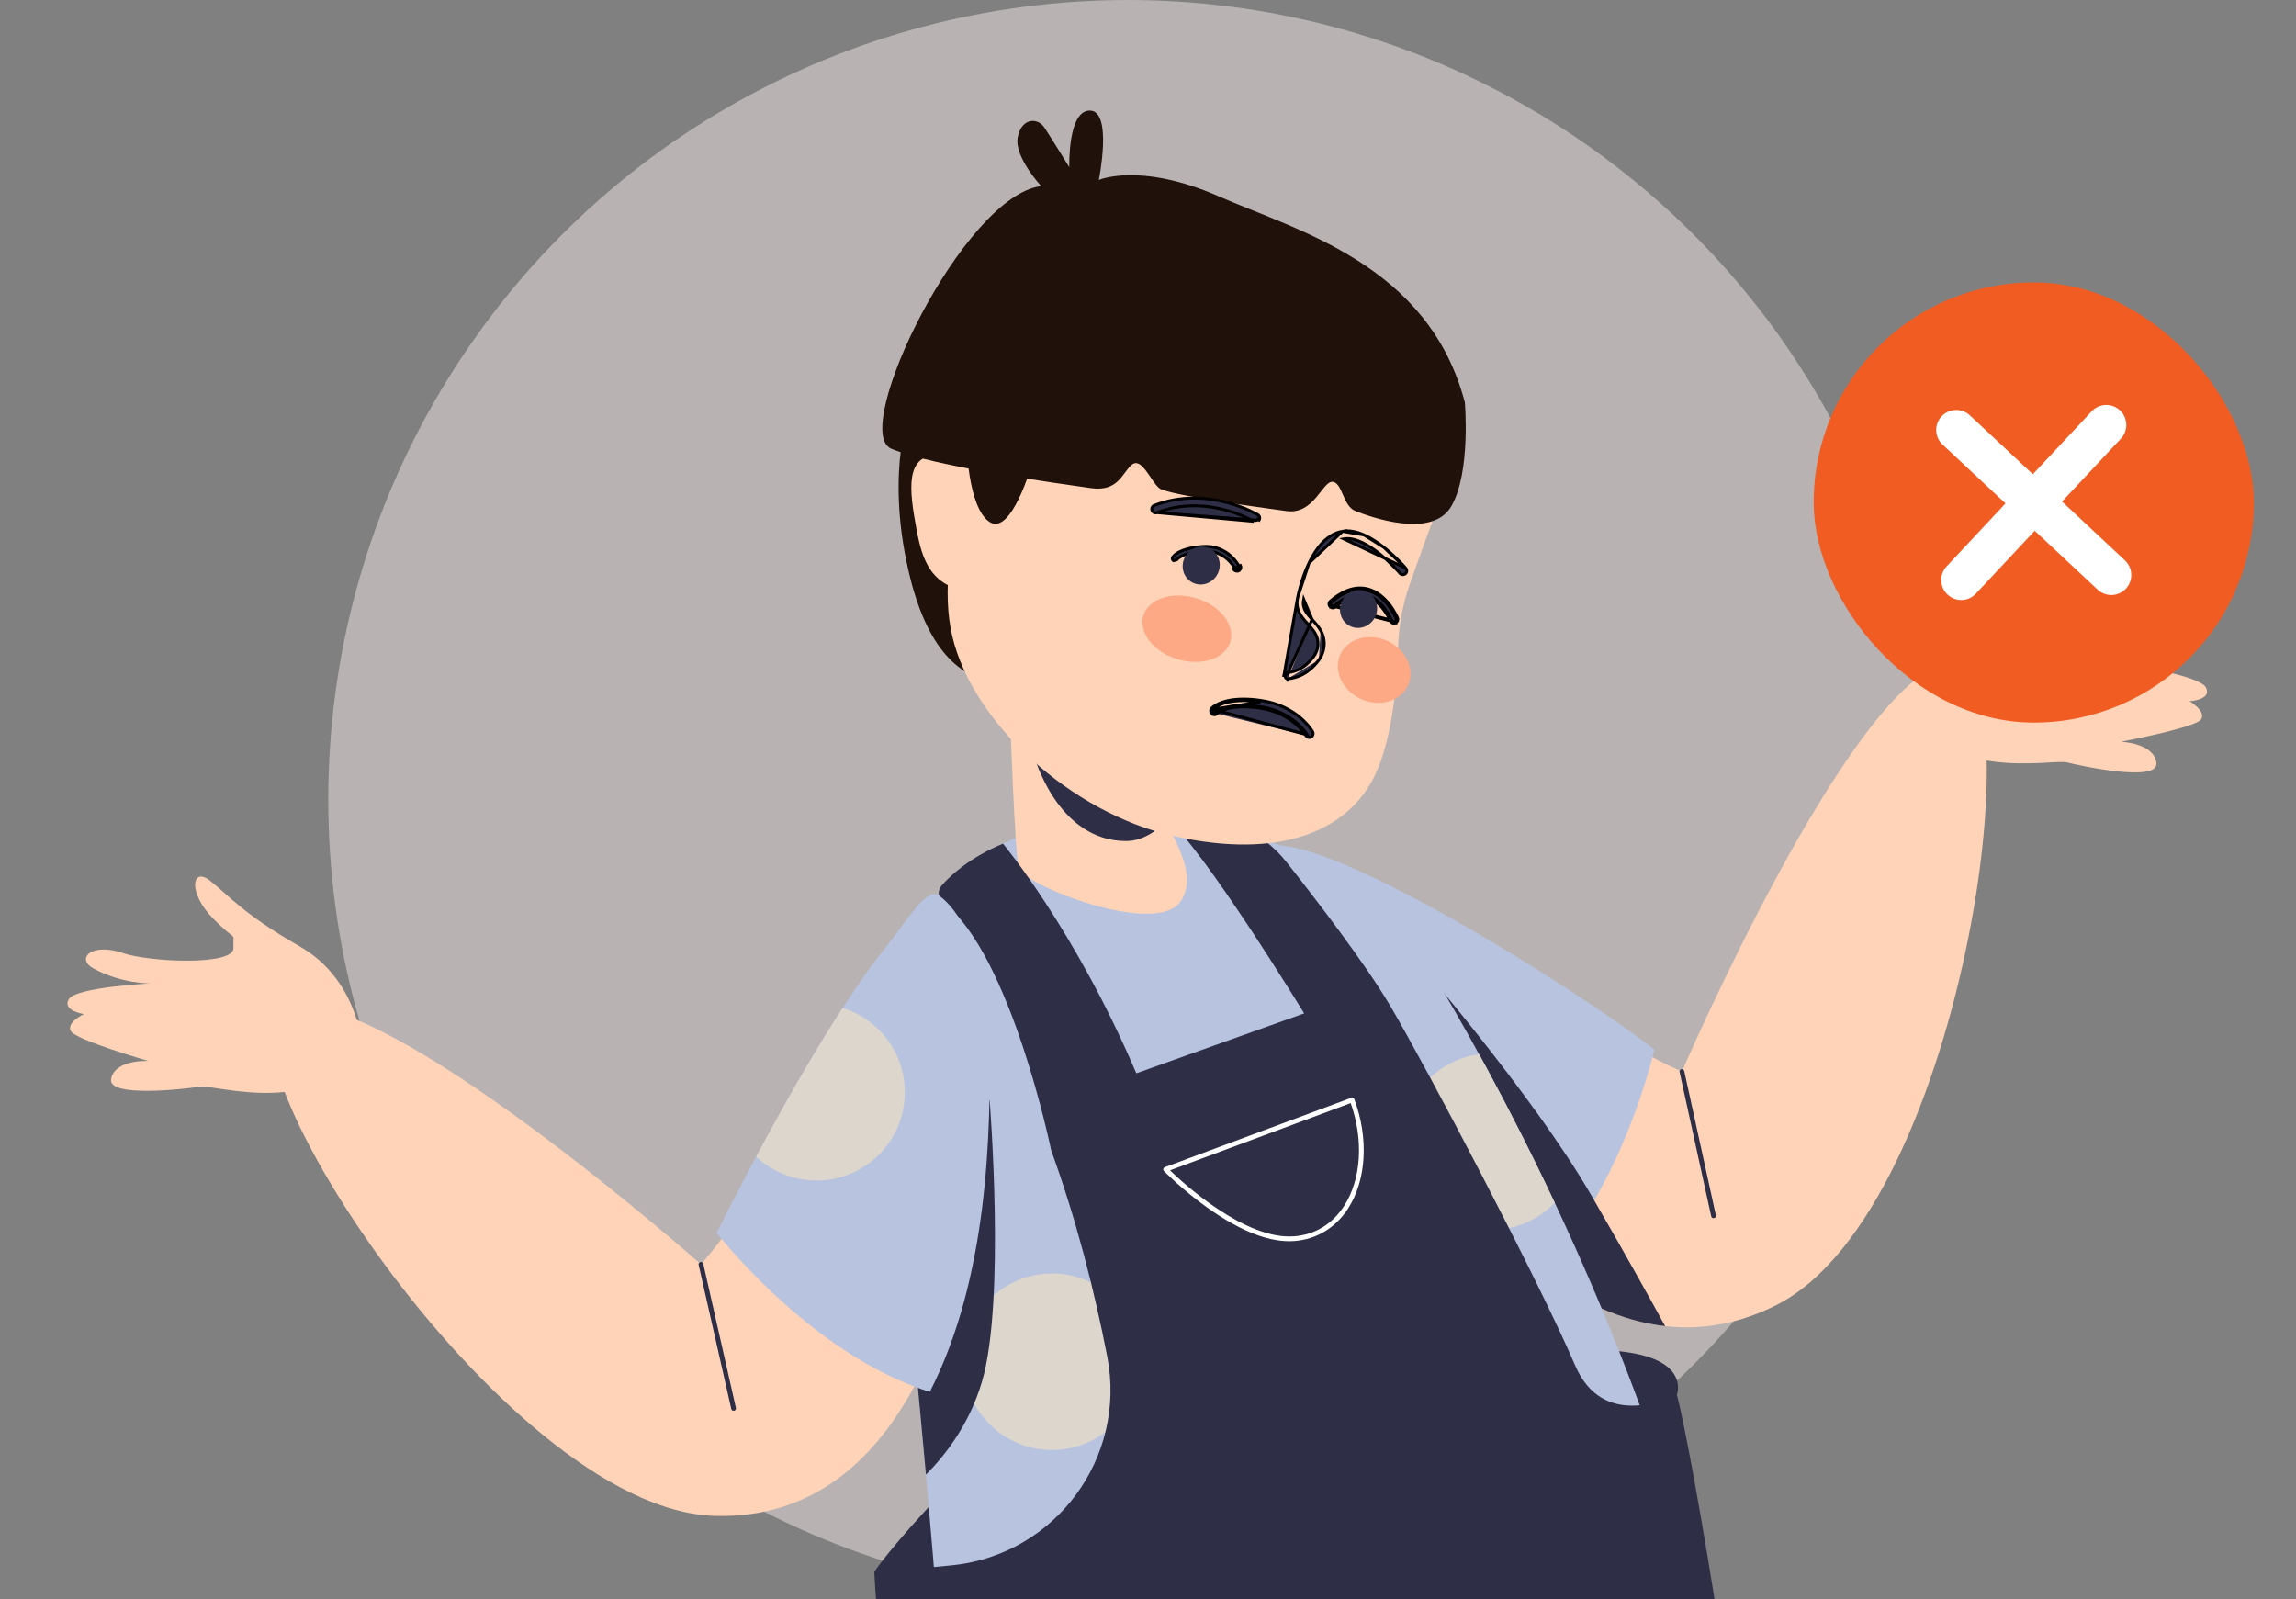<svg width="313" height="218" viewBox="0 0 313 218" fill="none" xmlns="http://www.w3.org/2000/svg">
<rect x="0" y="0" width="313" height="218" fill="#808080" stroke="none"/>
<circle opacity="0.5" cx="153.75" cy="109" r="109" fill="#F1E5E5"/>
<g clip-path="url(#clip0_8033_13278)">
<path d="M222.042 142.109C224.385 143.95 229.284 146.065 229.284 146.065C229.284 146.065 251.72 94.135 265.009 90.476C278.298 86.817 268.163 164.784 242.162 177.907C230.243 183.923 218.887 180.385 209.008 172.7C219.479 163.076 220.411 148.682 222.042 142.109Z" fill="#FED3B7"/>
<path d="M178.776 130.953C178.776 130.953 166.357 118.742 172.251 115.593C178.742 112.125 214.909 134.734 225.537 143.085C223.906 149.658 218.893 165.415 208.422 175.04C194.638 164.316 184.315 143.176 178.776 130.953Z" fill="#B8C3DF"/>
<path d="M260.469 95.774C260.469 95.774 261.986 87.252 270.101 83.6C278.216 79.95 280.554 77.463 283.155 75.82C285.756 74.177 286.008 77.755 282.211 80.943C278.415 84.131 279.421 82.186 279.059 84.656C278.698 87.125 290.319 87.677 293.956 86.806C298.466 85.726 300.329 88.18 297.79 89.271C293.769 90.999 289.891 90.565 289.891 90.565C289.891 90.565 299.833 92.022 300.716 93.716C301.6 95.411 298.491 95.585 298.491 95.585C298.491 95.585 300.777 96.914 300.068 98.051C299.358 99.188 289.147 101.115 289.147 101.115C289.147 101.115 293.649 101.285 293.967 103.996C294.284 106.707 283.759 104.414 281.739 103.925C279.72 103.436 264.477 106.865 260.469 95.774Z" fill="#FED3B7"/>
<path d="M233.596 166.058C233.447 166.058 233.313 165.955 233.28 165.804L228.968 146.134C228.93 145.959 229.041 145.787 229.215 145.749C229.389 145.711 229.562 145.821 229.601 145.996L233.912 165.665C233.951 165.84 233.84 166.012 233.666 166.05C233.642 166.055 233.619 166.058 233.596 166.058Z" fill="#2E2E47"/>
<path d="M216.904 162.896C208.923 149.104 192.219 129.865 192.219 129.865L203.462 170.614C205.06 172.224 206.713 173.712 208.419 175.039C208.969 174.534 209.5 174.008 210.02 173.471C215.317 177.397 221.021 180.098 226.995 180.774C225.137 177.37 221.793 171.346 216.904 162.896ZM225.358 195.366L228.599 190.142C228.599 190.142 231.045 183.871 216.518 184.036C201.99 184.202 212.647 196.638 225.358 195.366Z" fill="#2E2E47"/>
<path d="M123.3 218.049L119.188 214.264C119.188 214.264 121.48 210.743 129.368 202.485C137.256 194.228 142.061 217.176 123.3 218.049Z" fill="#2E2E47"/>
<path d="M172.8 234.856C152.705 236.769 137.701 237.487 128.902 237.756C127.574 206.978 121.766 161.496 121.766 145.44C121.766 121.011 133.762 110.259 159.077 111.654C174.585 112.509 188.577 121.243 196.46 134.614C206.352 151.394 222.942 182.984 232.519 220.161C224.129 223.475 199.838 232.282 172.8 234.856Z" fill="#B8C3DF"/>
<path d="M143.411 197.663C150.063 197.663 155.456 192.276 155.456 185.629C155.456 178.983 150.063 173.595 143.411 173.595C136.76 173.595 131.367 178.983 131.367 185.629C131.367 192.276 136.76 197.663 143.411 197.663Z" fill="#DDD6CC"/>
<path d="M126.229 201.023C128.931 198.31 132.175 194.09 133.872 188.325C137.107 177.335 134.91 149.955 134.91 149.955L123.086 166.891C123.958 176.997 125.139 188.945 126.229 201.023Z" fill="#2E2E47"/>
<path d="M137.688 97.245C137.688 97.245 138.316 116.013 138.876 118.325C139.437 120.638 157.743 127.83 160.977 122.836C164.211 117.842 157.127 111.211 155.877 104.615C154.628 98.019 142.347 87.294 137.688 97.245Z" fill="#FED3B7"/>
<path d="M159.016 112.19C157.856 112.873 156.137 114.65 153.51 114.65C144.062 114.65 140.93 102.911 140.93 102.911L157.084 104.287C157.687 106.512 158.198 109.887 159.016 112.19Z" fill="#2E2E47"/>
<path d="M211.952 163.959C209.76 166.241 206.679 167.665 203.263 167.665C196.611 167.665 191.219 162.277 191.219 155.631C191.219 149.535 195.755 144.502 201.638 143.709C204.832 149.523 208.363 156.336 211.952 163.959Z" fill="#DDD6CC"/>
<path d="M121.816 251.51C122.269 244.467 119.551 222.683 119.188 214.263C120.628 214.22 127.966 213.577 129.937 213.365C143.915 211.857 153.622 198.714 150.943 184.923C149.198 175.941 146.755 166.329 143.304 156.824C143.304 156.824 137.82 130.133 128.599 123.027C127.863 122.46 127.757 121.397 128.373 120.701C129.691 119.212 132.291 116.86 136.73 115.004C136.73 115.004 146.576 126.77 154.908 146.311L177.79 138.142C177.79 138.142 163.803 115.283 159.082 111.655C159.082 111.655 159.851 111.428 161.175 111.313C166.646 110.836 171.979 113.212 175.382 117.517C179.37 122.562 186.156 131.385 189.571 137.196C194.59 145.736 209.645 174.302 214.729 186.133C218.513 194.941 227.432 190.606 228.605 190.143C231.052 199.641 238.344 244.507 238.331 254.665C238.278 296.77 222.977 475.752 222.977 475.752C222.977 475.752 215.51 481.234 202.642 481.184C185.497 481.118 176.297 475.752 176.297 475.752L177.321 330.34L135.211 475.751C135.211 475.751 124.358 481.309 103.302 481.184C89.335 481.101 82.418 475.685 82.565 475.751C82.565 475.751 119.188 292.36 121.816 251.51Z" fill="#2E2E47"/>
<path d="M124.249 55.194C124.249 55.194 120.6 63.677 123.843 77.781C126.31 88.514 130.816 92.564 136.296 93.141C141.775 93.719 143.087 66.487 138.33 61.425C133.573 56.362 124.249 55.194 124.249 55.194Z" fill="#20110A"/>
<path d="M197.272 65.752C197.272 65.752 194.682 72.471 192.137 79.793C191.192 82.513 190.678 85.363 190.597 88.242C190.463 92.929 189.85 100.75 187.375 105.803C183.647 113.415 174.333 117.158 160.133 114.002C145.934 110.846 132.583 98.475 129.818 86.73C127.052 74.984 133.694 56.552 143.734 48.344C153.775 40.136 203.231 43.708 197.272 65.752Z" fill="#FED3B7"/>
<path d="M178.867 84.437C179.27 84.883 179.686 85.344 180.032 85.93M178.867 84.437L175.5 91.882C175.322 91.897 175.19 92.053 175.204 92.231C175.218 92.4 175.36 92.528 175.527 92.528C175.535 92.528 175.545 92.528 175.554 92.527M178.867 84.437C178.09 83.577 177.477 82.898 177.719 81.678L178.867 84.437ZM180.032 85.93C180.762 87.168 180.669 88.749 179.795 89.959M180.032 85.93L180.204 85.829C180.204 85.829 180.204 85.829 180.204 85.829L180.032 85.93ZM179.795 89.959C179.018 91.035 177.651 92.354 175.554 92.527M179.795 89.959L179.957 90.076C179.957 90.076 179.957 90.076 179.957 90.076L179.795 89.959ZM175.554 92.527L175.57 92.726C175.571 92.726 175.571 92.726 175.572 92.726C175.572 92.726 175.573 92.726 175.574 92.726L175.554 92.527ZM178.441 76.764C179.387 74.784 180.849 72.81 183.016 72.428L178.441 76.764ZM178.441 76.764C177.489 78.756 177.026 80.825 176.889 81.513L178.441 76.764ZM188.67 74.629C190.321 75.934 191.543 77.345 191.645 77.464L188.67 74.629ZM188.67 74.629C187.845 73.977 186.905 73.347 185.94 72.919M188.67 74.629L185.94 72.919M185.94 72.919C184.976 72.493 183.969 72.26 183.017 72.428L185.94 72.919ZM175.005 92.248L175.005 92.248L176.889 81.513C176.726 82.327 176.852 82.972 177.131 83.534C177.404 84.082 177.823 84.545 178.23 84.996L178.238 85.005C178.238 85.005 178.238 85.005 178.238 85.005C178.621 85.428 179.001 85.85 179.302 86.36C179.859 87.304 179.788 88.522 179.108 89.463C178.427 90.407 177.252 91.537 175.484 91.683L175.484 91.683C175.196 91.707 174.981 91.959 175.005 92.248ZM183.198 73.459C183.95 73.327 184.797 73.532 185.663 73.939C186.526 74.344 187.386 74.94 188.154 75.561C189.689 76.802 190.83 78.122 190.849 78.145L190.85 78.145C191.038 78.365 191.368 78.389 191.587 78.202L191.588 78.202C191.807 78.014 191.833 77.684 191.645 77.464L183.198 73.459Z" fill="#2E2E47" stroke="black" stroke-width="0.4"/>
<path d="M189.541 84.63L189.541 84.629L189.541 84.629C189.54 84.627 189.521 84.582 189.484 84.504C189.446 84.424 189.389 84.31 189.314 84.171C189.164 83.894 188.942 83.522 188.65 83.135C188.063 82.356 187.215 81.542 186.13 81.286L186.13 81.286C184.908 80.998 183.54 81.457 182.051 82.737L182.051 82.737C181.831 82.925 181.501 82.901 181.312 82.681M189.541 84.63L181.464 82.551M189.541 84.63C189.626 84.831 189.82 84.951 190.025 84.951C190.092 84.951 190.161 84.938 190.227 84.91M189.541 84.63L189.726 84.553M181.312 82.681L181.464 82.551M181.312 82.681C181.313 82.681 181.313 82.682 181.313 82.682L181.464 82.551M181.312 82.681C181.123 82.462 181.149 82.132 181.368 81.944L181.368 81.944C183.076 80.477 184.764 79.888 186.374 80.269L186.374 80.269C187.751 80.595 188.772 81.563 189.448 82.446C190.127 83.331 190.477 84.153 190.508 84.226L190.508 84.226C190.619 84.493 190.493 84.799 190.227 84.91M181.464 82.551C181.347 82.416 181.363 82.212 181.498 82.095C183.179 80.652 184.804 80.103 186.328 80.463C188.953 81.085 190.268 84.172 190.323 84.303C190.392 84.468 190.314 84.657 190.15 84.726M190.227 84.91C190.227 84.91 190.227 84.91 190.228 84.91L190.15 84.726M190.227 84.91C190.227 84.91 190.227 84.91 190.227 84.91L190.15 84.726M190.15 84.726C190.109 84.743 190.066 84.751 190.025 84.751C189.898 84.751 189.778 84.677 189.726 84.553M189.726 84.553C189.714 84.523 188.48 81.635 186.176 81.092C184.866 80.782 183.434 81.285 181.92 82.585L189.726 84.553ZM168.917 77.186C168.903 77.156 167.398 74.231 163.939 74.5C160.58 74.763 159.913 75.876 159.848 76.002C159.768 76.158 159.829 76.344 159.981 76.429L160.419 76.307C160.424 76.298 161.007 75.378 163.99 75.145C166.994 74.91 168.283 77.366 168.339 77.476C168.396 77.589 168.51 77.654 168.629 77.654C168.677 77.654 168.727 77.644 168.773 77.62M168.917 77.186C168.997 77.346 168.933 77.54 168.773 77.62M168.917 77.186L169.096 77.096L168.161 77.567C168.253 77.749 168.437 77.854 168.629 77.854C168.707 77.854 168.788 77.837 168.864 77.798L168.773 77.62M168.917 77.186L169.096 77.097C169.226 77.356 169.12 77.669 168.863 77.798L168.773 77.62" fill="#2E2E47" stroke="black" stroke-width="0.4"/>
<path d="M134.405 67.871C134.405 67.871 133.398 62.375 128.292 62.037C123.185 61.7 123.992 66.966 124.929 72.078C125.669 76.121 126.845 80.459 133.082 80.646C139.319 80.832 135.142 69.94 134.405 67.871Z" fill="#FED3B7"/>
<path d="M140.661 63.299C140.661 63.299 137.88 73.113 134.894 71.15C131.907 69.188 131.655 60.107 131.871 59.656C132.086 59.204 139.729 60.588 140.661 63.299Z" fill="#20110A"/>
<path d="M195.99 290.415C195.866 290.415 195.748 290.343 195.694 290.222C195.621 290.059 195.695 289.868 195.859 289.796C197.93 288.88 206.41 287.942 213.224 287.189C216.549 286.821 219.42 286.504 220.427 286.301C220.938 286.197 221.327 285.931 221.616 285.487C222.659 283.881 221.954 280.654 221.947 280.622C221.908 280.447 222.018 280.275 222.193 280.236C222.367 280.198 222.54 280.307 222.579 280.481C222.611 280.624 223.348 284.008 222.158 285.838C221.775 286.428 221.236 286.797 220.555 286.934C219.52 287.143 216.773 287.447 213.296 287.832C206.883 288.541 198.101 289.512 196.12 290.388C196.078 290.406 196.034 290.415 195.99 290.415ZM175.758 169.199C172.605 169.199 168.846 167.658 164.571 164.609C161.178 162.189 158.702 159.664 158.678 159.639C158.601 159.561 158.57 159.449 158.594 159.342C158.618 159.236 158.694 159.148 158.797 159.11L184.212 149.652C184.293 149.623 184.382 149.626 184.46 149.661C184.538 149.697 184.599 149.762 184.629 149.843C186.6 155.148 186.28 160.848 183.792 164.717C182.088 167.368 179.476 168.952 176.438 169.174C176.215 169.191 175.988 169.199 175.758 169.199ZM159.498 159.539C161.315 161.298 169.706 169.021 176.39 168.53C179.261 168.319 181.633 166.88 183.248 164.368C185.58 160.739 185.912 155.403 184.132 150.372L159.498 159.539Z" fill="white"/>
<path d="M199.692 54.845C199.692 54.845 200.525 64.272 197.882 68.956C195.24 73.639 186.515 70.344 184.779 69.665C183.044 68.987 183.004 65.717 181.624 65.683C180.244 65.65 179.115 70.188 175.376 69.67C171.638 69.153 159.157 67.468 158.019 66.538C156.881 65.609 155.649 62.271 154.311 63.341C152.974 64.411 152.51 67.088 148.702 66.538C144.895 65.989 127.167 63.587 121.492 61.163C115.817 58.74 131.35 26.636 141.938 25.37C141.938 25.37 138.236 21.377 138.739 18.719C139.242 16.06 141.443 15.991 142.369 17.38C143.295 18.77 145.774 22.801 145.774 22.801C145.774 22.801 145.525 14.98 148.614 15.077C151.702 15.175 149.796 24.533 149.796 24.533C149.796 24.533 155.398 22.055 166.126 26.755C176.855 31.455 194.741 36.054 199.692 54.845Z" fill="#20110A"/>
<path d="M157.732 69.88L157.732 69.88C157.461 69.985 157.16 69.85 157.054 69.582L157.054 69.581L157.054 69.581C156.95 69.312 157.083 69.009 157.353 68.904L157.353 68.904C161.002 67.489 164.516 67.798 167.119 68.462C169.722 69.125 171.427 70.146 171.471 70.172L171.471 70.173C171.718 70.323 171.795 70.645 171.645 70.892C171.645 70.892 171.645 70.892 171.645 70.892L171.474 70.788C171.413 70.888 171.307 70.942 171.198 70.942C171.14 70.942 171.082 70.927 171.03 70.895L157.732 69.88ZM157.732 69.88C161.125 68.563 164.406 68.848 166.854 69.471C168.077 69.782 169.09 70.178 169.8 70.497C170.155 70.657 170.434 70.798 170.626 70.899C170.721 70.95 170.795 70.991 170.846 71.02C170.871 71.034 170.891 71.045 170.904 71.053L170.92 71.062L170.924 71.065L170.925 71.066C170.925 71.066 170.925 71.066 170.926 71.066L157.732 69.88Z" fill="#2E2E47" stroke="black" stroke-width="0.4"/>
<path d="M167.721 87.479C167.031 89.78 163.819 90.85 160.545 89.871C157.271 88.892 155.176 86.234 155.866 83.933C156.555 81.633 159.768 80.562 163.041 81.541C166.315 82.52 168.41 85.179 167.721 87.479Z" fill="#FDA986"/>
<path d="M191.948 93.437C192.948 91.254 191.693 88.538 189.144 87.372C186.596 86.206 183.718 87.031 182.718 89.214C181.717 91.398 182.972 94.113 185.521 95.279C188.07 96.445 190.947 95.62 191.948 93.437Z" fill="#FDA986"/>
<path d="M187.408 84.207C186.722 85.471 185.18 85.963 183.963 85.305C182.747 84.646 182.315 83.087 183.001 81.823C183.686 80.558 185.228 80.066 186.445 80.725C187.662 81.383 188.093 82.942 187.408 84.207ZM165.959 78.291C165.274 79.556 163.732 80.048 162.515 79.389C161.298 78.731 160.867 77.172 161.552 75.907C162.238 74.643 163.78 74.151 164.997 74.809C166.214 75.468 166.645 77.027 165.959 78.291Z" fill="#2E2E47"/>
<path d="M100.436 165.697C99.096 168.358 95.557 172.349 95.557 172.349C95.557 172.349 53.191 134.835 39.603 137.154C26.016 139.474 68.298 205.781 97.416 206.643C110.764 207.039 119.545 199.022 125.228 187.875C111.659 183.598 104.704 170.959 100.436 165.697Z" fill="#FED3B7"/>
<path d="M134.91 141.345C134.91 141.345 134.303 126.691 128.003 122.065C126.338 120.842 123.674 125.469 120.489 129.463C112.33 139.693 102.059 159.384 97.688 168.062C101.955 173.324 113.185 185.467 126.754 189.744C134.683 174.192 135.084 154.762 134.91 141.345Z" fill="#B8C3DF"/>
<path d="M49.28 142.034C49.28 142.034 48.579 133.406 40.847 129.001C33.115 124.598 31.025 121.901 28.592 120.019C26.158 118.137 25.567 121.675 29.044 125.208C32.521 128.742 31.704 126.71 31.829 129.203C31.955 131.695 20.333 131.142 16.797 129.931C12.409 128.428 10.321 130.694 12.745 132.021C16.584 134.123 20.485 134.058 20.485 134.058C20.485 134.058 10.45 134.566 9.41 136.169C8.37 137.772 11.448 138.24 11.448 138.24C11.448 138.24 9.046 139.346 9.644 140.545C10.242 141.745 20.224 144.631 20.224 144.631C20.224 144.631 15.726 144.373 15.152 147.042C14.579 149.711 25.275 148.427 27.331 148.131C29.387 147.835 44.236 152.694 49.28 142.034Z" fill="#FED3B7"/>
<path d="M100.005 192.312C99.857 192.312 99.724 192.211 99.69 192.06L95.242 172.421C95.203 172.247 95.312 172.074 95.487 172.034C95.662 171.996 95.834 172.104 95.874 172.278L100.321 191.918C100.361 192.092 100.251 192.265 100.077 192.305C100.053 192.31 100.029 192.312 100.005 192.312Z" fill="#2E2E47"/>
<path d="M111.305 160.928C117.957 160.928 123.349 155.54 123.349 148.894C123.349 143.486 119.779 138.912 114.866 137.395C110.727 143.772 106.51 151.268 103.078 157.68C105.231 159.693 108.123 160.928 111.305 160.928Z" fill="#DDD6CC"/>
<path d="M178.026 100.258L178.026 100.258C178.169 100.509 178.488 100.595 178.738 100.455L178.738 100.455L178.74 100.454C178.99 100.311 179.079 99.993 178.937 99.742L178.937 99.742L178.937 99.742C178.843 99.576 176.876 96.204 171.874 95.481L171.874 95.481C170.992 95.353 170.218 95.3 169.537 95.3C166.367 95.3 165.272 96.452 165.181 96.554L165.18 96.555C164.99 96.77 165.011 97.097 165.223 97.288L165.357 97.139M178.026 100.258L178.026 100.258C178.026 100.258 178.026 100.258 178.026 100.258ZM178.026 100.258C178.026 100.258 178.026 100.258 178.026 100.258C178.023 100.252 177.91 100.06 177.673 99.763C177.433 99.463 177.067 99.055 176.56 98.629C175.548 97.775 173.974 96.842 171.723 96.516L171.723 96.516C167.369 95.885 165.995 97.218 165.957 97.256C165.763 97.462 165.436 97.48 165.223 97.288L165.357 97.139M165.357 97.139C165.225 97.021 165.213 96.82 165.33 96.687M165.357 97.139C165.488 97.258 165.692 97.247 165.813 97.118C165.827 97.103 167.22 95.661 171.752 96.318C176.338 96.982 178.182 100.127 178.2 100.159L165.33 96.687M165.33 96.687C165.382 96.629 166.422 95.5 169.537 95.5C170.207 95.5 170.972 95.552 171.845 95.678L165.33 96.687Z" fill="#2E2E47" stroke="black" stroke-width="0.4"/>
</g>
<rect x="247.25" y="38.5" width="60" height="60" rx="30" fill="#F15C22"/>
<path fill-rule="evenodd" clip-rule="evenodd" d="M289.129 59.795C290.158 58.695 290.1 56.969 289.001 55.94C287.901 54.911 286.175 54.969 285.146 56.069L277.122 64.645L268.546 56.622C267.446 55.593 265.72 55.651 264.691 56.751C263.662 57.851 263.719 59.576 264.819 60.605L273.396 68.629L265.373 77.205C264.344 78.305 264.402 80.031 265.501 81.06C266.601 82.089 268.327 82.031 269.356 80.931L277.379 72.355L285.956 80.378C287.056 81.407 288.781 81.35 289.81 80.25C290.839 79.15 290.782 77.424 289.682 76.395L281.106 68.372L289.129 59.795Z" fill="white"/>
<defs>
<clipPath id="clip0_8033_13278">
<rect width="306" height="203" fill="white" transform="translate(0.75 15)"/>
</clipPath>
</defs>
</svg>
